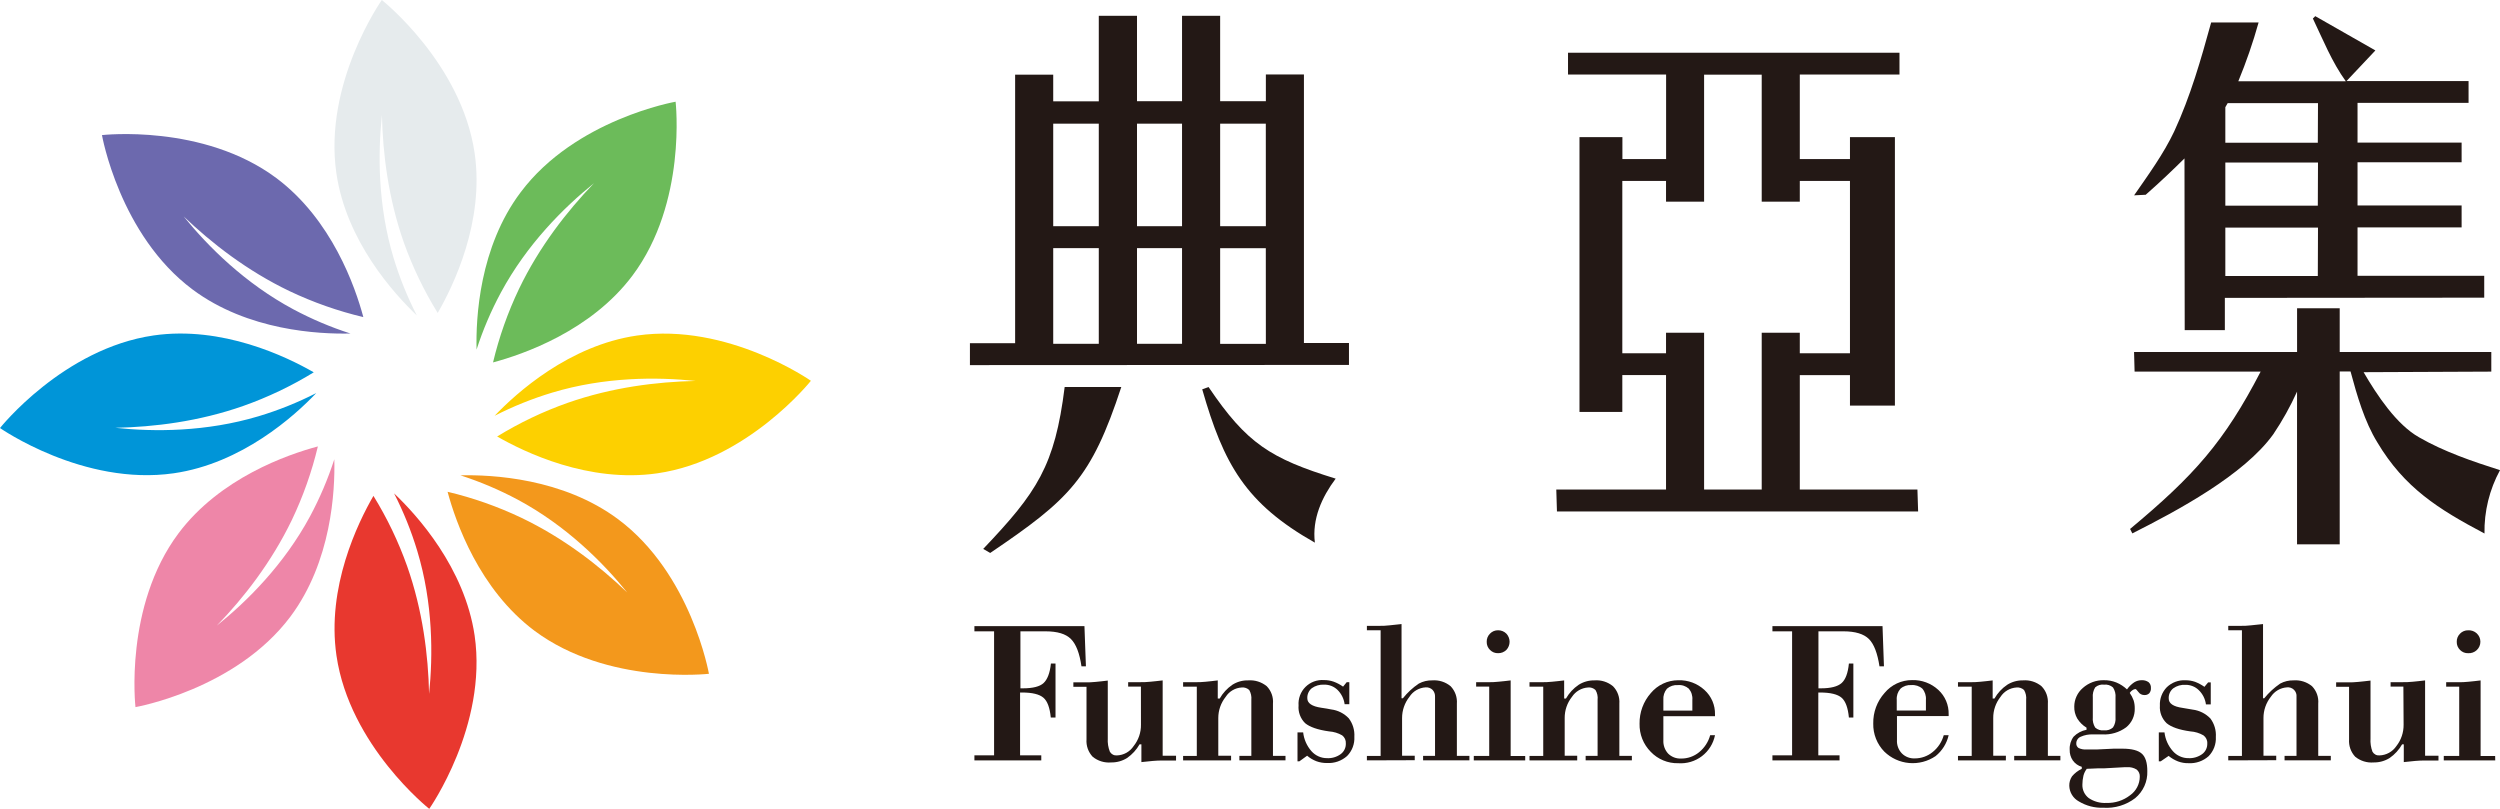 <svg xmlns="http://www.w3.org/2000/svg" width="136" height="44" viewBox="0 0 136 44" fill="none"><path d="M21.438 26.84C21.952 27.843 22.374 28.89 22.699 29.968C23.562 32.823 23.558 35.642 23.342 37.745C23.297 35.642 22.997 33.213 22.15 30.804C21.675 29.467 21.06 28.184 20.315 26.976C19.464 28.448 17.761 31.943 18.304 35.665C19.019 40.57 23.351 44.001 23.351 44.001C23.351 44.001 26.531 39.48 25.82 34.575C25.276 30.882 22.684 28.02 21.438 26.84Z" fill="#E8382F"></path><path d="M22.677 17.162C22.162 16.159 21.738 15.112 21.411 14.033C20.55 11.18 20.556 8.358 20.777 6.256C20.823 8.358 21.123 10.788 21.97 13.197C22.448 14.534 23.065 15.817 23.811 17.025C24.662 15.553 26.361 12.058 25.821 8.336C25.106 3.431 20.771 0 20.771 0C20.771 0 17.586 4.517 18.299 9.423C18.836 13.12 21.431 15.977 22.677 17.162Z" fill="#E6EBED"></path><path d="M18.187 24.984C17.841 26.056 17.398 27.096 16.866 28.089C15.451 30.714 13.445 32.706 11.796 34.033C13.265 32.517 14.768 30.584 15.878 28.285C16.489 27.005 16.963 25.664 17.292 24.285C15.648 24.725 11.97 25.999 9.712 29.011C6.74 32.987 7.37 38.467 7.37 38.467C7.37 38.467 12.824 37.514 15.8 33.542C18.036 30.55 18.231 26.7 18.187 24.984Z" fill="#EE86A8"></path><path d="M25.925 19.017C26.271 17.945 26.715 16.905 27.25 15.912C28.665 13.287 30.663 11.296 32.313 9.966C30.853 11.484 29.34 13.413 28.235 15.714C27.624 16.995 27.15 18.336 26.821 19.716C28.467 19.275 32.15 18.003 34.408 14.989C37.385 11.013 36.753 5.533 36.753 5.533C36.753 5.533 31.3 6.486 28.325 10.458C26.072 13.449 25.883 17.301 25.925 19.017Z" fill="#6CBB5A"></path><path d="M17.204 21.383C16.199 21.896 15.15 22.318 14.069 22.643C11.208 23.5 8.379 23.497 6.271 23.273C8.382 23.229 10.816 22.932 13.231 22.084C14.571 21.611 15.857 20.997 17.068 20.254C15.593 19.404 12.086 17.71 8.358 18.248C3.437 18.96 0 23.285 0 23.285C0 23.285 4.533 26.456 9.453 25.746C13.155 25.212 16.019 22.632 17.204 21.383Z" fill="#0095D8"></path><path d="M26.906 22.62C27.912 22.106 28.962 21.683 30.044 21.357C32.906 20.497 35.733 20.503 37.842 20.724C35.733 20.769 33.297 21.068 30.88 21.915C29.54 22.388 28.255 23.002 27.045 23.745C28.52 24.594 32.024 26.288 35.755 25.749C40.673 25.039 44.113 20.715 44.113 20.715C44.113 20.715 39.583 17.543 34.663 18.252C30.961 18.785 28.094 21.376 26.906 22.62Z" fill="#FDD000"></path><path d="M19.063 18.143C17.988 17.797 16.947 17.355 15.951 16.823C13.323 15.412 11.322 13.417 9.99 11.773C11.514 13.228 13.446 14.735 15.754 15.839C17.038 16.449 18.382 16.922 19.765 17.25C19.327 15.608 18.05 11.939 15.028 9.683C11.042 6.718 5.547 7.349 5.547 7.349C5.547 7.349 6.5 12.787 10.482 15.753C13.485 17.991 17.346 18.184 19.063 18.143Z" fill="#6C69AE"></path><path d="M25.046 25.858C26.122 26.205 27.165 26.648 28.163 27.18C30.793 28.591 32.792 30.586 34.121 32.231C32.601 30.775 30.667 29.269 28.356 28.164C27.073 27.554 25.73 27.081 24.348 26.753C24.789 28.393 26.064 32.064 29.085 34.32C33.071 37.284 38.566 36.654 38.566 36.654C38.566 36.654 37.609 31.216 33.631 28.25C30.624 26.009 26.767 25.818 25.046 25.858Z" fill="#F3981C"></path><path d="M52.764 19.862V18.669H55.223V4.062H57.295V5.514H59.774V0.861H61.853V5.504H64.303V0.861H66.376V5.504H68.863V4.052H70.934V18.66H73.384V19.852L52.764 19.862ZM53.867 30.081L53.486 29.861C56.412 26.788 57.385 25.346 57.918 21.052H60.999C59.364 26.036 58.175 27.166 53.867 30.081ZM59.774 6.726H57.295V12.304H59.774V6.726ZM59.774 13.499H57.295V18.703H59.774V13.499ZM64.303 6.726H61.853V12.304H64.303V6.726ZM64.303 13.499H61.853V18.703H64.303V13.499ZM71.529 29.52C67.757 27.386 66.568 25.255 65.401 21.18L65.746 21.055C67.822 24.127 69.113 24.942 72.661 26.038C71.909 27.042 71.371 28.233 71.529 29.52ZM68.86 6.728H66.376V12.307H68.863L68.86 6.728ZM68.86 13.502H66.376V18.706H68.863L68.86 13.502Z" fill="#231815"></path><path d="M135.146 29.017C132.655 27.699 130.8 26.54 129.325 24.062C128.631 22.935 128.224 21.525 127.869 20.206H127.28V29.612H124.959V21.305C124.595 22.112 124.163 22.887 123.668 23.622C122.07 25.85 118.421 27.795 115.998 29.017L115.877 28.775C119.36 25.872 120.995 24.043 122.979 20.216H116.122L116.093 19.149H124.961V16.768H127.28V19.149H135.527V20.216L128.58 20.247C129.308 21.5 130.373 23.102 131.6 23.791C132.951 24.573 134.523 25.105 136 25.577C135.425 26.635 135.134 27.823 135.156 29.027M121.032 16.205V17.961H118.848L118.836 8.618C118.232 9.216 117.546 9.874 116.726 10.595L116.095 10.626C116.857 9.528 117.701 8.369 118.278 7.147C119.164 5.234 119.734 3.23 120.287 1.222H122.868C122.564 2.309 122.195 3.377 121.764 4.421H127.612C126.86 3.385 126.361 2.137 125.82 1.007L125.951 0.879L129.221 2.744L127.651 4.409H134.29V5.596H128.25V7.759H133.912V8.829H128.25V11.178H133.912V12.37H128.25V15.002H135.142V16.193L121.032 16.205ZM126.099 5.609H121.187L121.058 5.831V7.766H126.089L126.099 5.609ZM126.099 8.841H121.058V11.19H126.089L126.099 8.841ZM126.099 12.382H121.058V15.014H126.089L126.099 12.382Z" fill="#231815"></path><path d="M104.308 26.631H97.909V20.407H100.638V22.066H103.083V7.459H100.638V8.652H97.909V4.055H103.332V2.867H85.3V4.055H90.636V8.652H88.259V7.459H85.924V22.41H88.254V20.404H90.632V26.629H84.662L84.698 27.824H104.346L104.308 26.631ZM90.632 18.101V19.216H88.254V9.842H90.632V10.969H92.703V4.062H95.837V10.969H97.909V9.842H100.638V19.216H97.909V18.101H95.837V26.631H92.703V18.101H90.632Z" fill="#231815"></path><path d="M55.492 37.672V41.091H56.646V41.364H53.008V41.091H54.078V34.344H53.008V34.06H58.994L59.074 36.25H58.832C58.73 35.539 58.539 35.043 58.259 34.762C57.978 34.481 57.52 34.344 56.874 34.344H55.511V37.445H55.649C56.188 37.445 56.569 37.348 56.772 37.157C56.976 36.966 57.117 36.615 57.17 36.098H57.42V39.032H57.163C57.11 38.505 56.983 38.147 56.765 37.958C56.547 37.769 56.164 37.672 55.586 37.672H55.492Z" fill="#231815"></path><path d="M62.066 37.352H61.372V37.11H62.053C62.197 37.11 62.374 37.11 62.582 37.086C62.791 37.062 63.011 37.047 63.249 37.014V41.112H63.977V41.373H63.276C63.096 41.373 62.902 41.373 62.711 41.395C62.519 41.417 62.308 41.431 62.092 41.458V40.49H61.993C61.826 40.786 61.593 41.041 61.314 41.235C61.054 41.398 60.752 41.482 60.445 41.477C60.083 41.508 59.723 41.397 59.441 41.167C59.323 41.041 59.232 40.892 59.174 40.73C59.117 40.567 59.093 40.394 59.106 40.222V40.19C59.102 40.135 59.102 40.079 59.106 40.023V37.362H58.391V37.12H59.08C59.218 37.12 59.39 37.12 59.596 37.096C59.802 37.072 60.033 37.057 60.263 37.023V40.168C60.248 40.416 60.286 40.663 60.377 40.894C60.415 40.96 60.471 41.014 60.538 41.05C60.606 41.086 60.682 41.101 60.758 41.095C60.939 41.089 61.116 41.041 61.275 40.953C61.433 40.865 61.568 40.74 61.668 40.589C61.933 40.259 62.075 39.847 62.068 39.423L62.066 37.352Z" fill="#231815"></path><path d="M66.971 41.364H64.361V41.122H65.106V37.353H64.361V37.111H65.062C65.206 37.111 65.378 37.111 65.586 37.087C65.795 37.062 66.016 37.048 66.246 37.014V37.999H66.353C66.522 37.702 66.755 37.447 67.037 37.254C67.294 37.089 67.595 37.005 67.9 37.012C68.266 36.985 68.628 37.099 68.912 37.331C69.033 37.456 69.126 37.605 69.184 37.769C69.242 37.932 69.264 38.106 69.249 38.279V41.12H69.931V41.361H67.422V41.12H68.073V38.071C68.091 37.886 68.051 37.699 67.959 37.537C67.904 37.486 67.84 37.447 67.77 37.424C67.7 37.4 67.625 37.391 67.551 37.399C67.375 37.408 67.203 37.46 67.051 37.549C66.898 37.638 66.77 37.763 66.675 37.912C66.415 38.239 66.274 38.645 66.275 39.063V41.112H66.971V41.364Z" fill="#231815"></path><path d="M70.683 41.418H70.584V39.841H70.892C70.934 40.22 71.091 40.577 71.343 40.864C71.449 40.984 71.579 41.08 71.725 41.145C71.871 41.211 72.03 41.245 72.19 41.244C72.456 41.259 72.719 41.181 72.934 41.024C73.025 40.957 73.097 40.87 73.145 40.769C73.194 40.668 73.217 40.557 73.213 40.446C73.219 40.361 73.204 40.277 73.17 40.199C73.135 40.122 73.082 40.055 73.014 40.003C72.797 39.878 72.554 39.805 72.304 39.788C71.683 39.703 71.244 39.546 70.999 39.34C70.872 39.216 70.775 39.065 70.713 38.898C70.651 38.732 70.627 38.554 70.642 38.377C70.628 38.192 70.655 38.006 70.72 37.832C70.785 37.658 70.886 37.5 71.018 37.369C71.15 37.238 71.308 37.137 71.483 37.072C71.658 37.008 71.844 36.982 72.03 36.996C72.205 36.995 72.38 37.024 72.546 37.081C72.73 37.148 72.904 37.24 73.063 37.354L73.26 37.112H73.403V38.31H73.148C73.109 38.015 72.973 37.741 72.762 37.531C72.666 37.438 72.552 37.364 72.427 37.315C72.302 37.266 72.169 37.242 72.034 37.245C71.794 37.231 71.556 37.299 71.36 37.439C71.279 37.505 71.215 37.59 71.173 37.686C71.131 37.781 71.112 37.886 71.118 37.99C71.118 38.256 71.375 38.428 71.874 38.501C72.105 38.535 72.284 38.564 72.415 38.593C72.781 38.638 73.12 38.809 73.374 39.077C73.591 39.364 73.699 39.72 73.677 40.08C73.688 40.273 73.658 40.465 73.59 40.646C73.522 40.826 73.417 40.99 73.281 41.128C73.132 41.26 72.959 41.361 72.771 41.427C72.583 41.492 72.384 41.519 72.185 41.508C71.99 41.511 71.796 41.478 71.612 41.411C71.428 41.34 71.258 41.239 71.108 41.111L70.683 41.418Z" fill="#231815"></path><path d="M74.359 41.364V41.122H75.106V34.288H74.359V34.046H75.063C75.199 34.046 75.378 34.046 75.584 34.019C75.79 33.993 76.016 33.978 76.244 33.949V37.987H76.317C76.564 37.677 76.856 37.407 77.185 37.186C77.409 37.066 77.659 37.006 77.913 37.012C78.276 36.984 78.635 37.099 78.915 37.331C79.035 37.457 79.127 37.606 79.186 37.77C79.244 37.933 79.267 38.107 79.254 38.28V41.12H79.936V41.362H77.416V41.12H78.066V37.905C78.07 37.836 78.06 37.767 78.037 37.702C78.014 37.637 77.977 37.578 77.93 37.527C77.881 37.48 77.823 37.444 77.759 37.42C77.695 37.397 77.627 37.387 77.559 37.392C77.381 37.401 77.208 37.453 77.054 37.542C76.9 37.631 76.77 37.755 76.674 37.905C76.413 38.235 76.272 38.643 76.273 39.063V41.113H76.962V41.355L74.359 41.364Z" fill="#231815"></path><path d="M82.971 41.364H80.174V41.122H81.013V37.352H80.302V37.111H80.999C81.134 37.111 81.307 37.111 81.515 37.086C81.724 37.062 81.945 37.048 82.18 37.014V41.127H82.971V41.364ZM80.877 34.914C80.875 34.831 80.889 34.749 80.92 34.673C80.951 34.596 80.998 34.527 81.057 34.469C81.114 34.41 81.182 34.363 81.258 34.331C81.334 34.3 81.416 34.285 81.498 34.287C81.581 34.286 81.663 34.302 81.74 34.333C81.816 34.364 81.886 34.41 81.945 34.469C82.058 34.589 82.122 34.748 82.122 34.913C82.122 35.078 82.058 35.237 81.945 35.357C81.886 35.414 81.816 35.459 81.739 35.49C81.663 35.52 81.581 35.535 81.498 35.533C81.416 35.536 81.335 35.522 81.259 35.492C81.183 35.461 81.114 35.415 81.057 35.357C80.998 35.299 80.951 35.23 80.92 35.154C80.889 35.078 80.875 34.996 80.877 34.914Z" fill="#231815"></path><path d="M85.8 41.364H83.205V41.123H83.952V37.353H83.205V37.111H83.906C84.042 37.111 84.214 37.111 84.423 37.087C84.631 37.063 84.852 37.049 85.09 37.015V37.999H85.189C85.358 37.702 85.594 37.447 85.878 37.254C86.134 37.091 86.433 37.007 86.737 37.012C87.103 36.983 87.466 37.098 87.748 37.332C87.87 37.456 87.964 37.605 88.023 37.769C88.082 37.932 88.106 38.107 88.093 38.28V41.12H88.774V41.362H86.259V41.12H86.909V38.072C86.931 37.886 86.891 37.698 86.795 37.537C86.741 37.486 86.677 37.447 86.607 37.423C86.536 37.399 86.462 37.391 86.388 37.399C86.212 37.411 86.041 37.463 85.889 37.552C85.737 37.641 85.608 37.764 85.512 37.912C85.253 38.24 85.115 38.647 85.119 39.064V41.113H85.8V41.364Z" fill="#231815"></path><path d="M93.034 39.995H93.296C93.206 40.448 92.954 40.853 92.586 41.134C92.218 41.415 91.76 41.552 91.297 41.519C91.018 41.526 90.74 41.474 90.482 41.366C90.224 41.259 89.991 41.1 89.799 40.898C89.6 40.696 89.443 40.457 89.339 40.195C89.235 39.932 89.185 39.651 89.192 39.369C89.182 38.756 89.401 38.162 89.806 37.702C89.988 37.484 90.216 37.308 90.474 37.188C90.732 37.067 91.013 37.005 91.297 37.005C91.824 36.988 92.337 37.178 92.724 37.535C92.909 37.703 93.057 37.908 93.156 38.138C93.254 38.367 93.302 38.616 93.296 38.865V38.962H90.487V40.269C90.48 40.4 90.499 40.532 90.543 40.657C90.587 40.782 90.656 40.896 90.745 40.994C90.837 41.085 90.947 41.156 91.068 41.203C91.189 41.249 91.318 41.271 91.448 41.265C91.806 41.27 92.154 41.148 92.43 40.922C92.724 40.683 92.935 40.359 93.034 39.995ZM92.064 38.655V38.072C92.074 37.962 92.061 37.852 92.028 37.748C91.995 37.643 91.941 37.546 91.87 37.462C91.789 37.391 91.695 37.338 91.593 37.304C91.491 37.271 91.383 37.259 91.276 37.269C91.168 37.261 91.061 37.274 90.959 37.308C90.856 37.342 90.762 37.396 90.681 37.467C90.54 37.635 90.47 37.853 90.487 38.072V38.655H92.064Z" fill="#231815"></path><path d="M98.916 37.672V41.091H100.071V41.364H96.42V41.091H97.49V34.344H96.42V34.06H102.409L102.487 36.25H102.244C102.135 35.539 101.948 35.04 101.669 34.762C101.39 34.484 100.924 34.344 100.286 34.344H98.923V37.445H99.061C99.597 37.445 99.971 37.348 100.185 37.157C100.398 36.966 100.529 36.615 100.58 36.098H100.823V39.032H100.58C100.529 38.505 100.4 38.147 100.185 37.958C99.969 37.769 99.578 37.672 98.996 37.672H98.916Z" fill="#231815"></path><path d="M105.74 39.995H106.007C105.905 40.443 105.654 40.843 105.296 41.132C104.875 41.419 104.367 41.552 103.859 41.508C103.351 41.464 102.874 41.245 102.509 40.89C102.311 40.688 102.156 40.449 102.052 40.186C101.949 39.923 101.898 39.643 101.905 39.361C101.892 38.747 102.113 38.151 102.523 37.694C102.705 37.475 102.933 37.299 103.191 37.178C103.449 37.058 103.73 36.996 104.015 36.997C104.542 36.98 105.054 37.171 105.441 37.527C105.626 37.695 105.771 37.901 105.869 38.131C105.966 38.361 106.013 38.608 106.007 38.858V38.954H103.195V40.261C103.187 40.393 103.207 40.526 103.253 40.651C103.299 40.776 103.37 40.89 103.462 40.986C103.554 41.078 103.663 41.149 103.784 41.195C103.905 41.242 104.034 41.263 104.163 41.257C104.517 41.258 104.86 41.137 105.133 40.914C105.428 40.679 105.64 40.357 105.74 39.995ZM104.77 38.654V38.071C104.788 37.85 104.718 37.631 104.576 37.462C104.494 37.391 104.399 37.338 104.297 37.305C104.194 37.272 104.086 37.259 103.979 37.268C103.871 37.26 103.764 37.273 103.661 37.307C103.559 37.341 103.465 37.395 103.385 37.466C103.312 37.549 103.257 37.645 103.222 37.748C103.188 37.852 103.174 37.962 103.183 38.071V38.654H104.77Z" fill="#231815"></path><path d="M109.119 41.364H106.514V41.123H107.261V37.353H106.514V37.111H107.217C107.353 37.111 107.525 37.111 107.734 37.087C107.942 37.063 108.163 37.048 108.401 37.015V37.999H108.5C108.669 37.701 108.905 37.446 109.189 37.254C109.445 37.091 109.744 37.007 110.048 37.012C110.414 36.983 110.777 37.098 111.059 37.332C111.181 37.456 111.275 37.605 111.334 37.769C111.393 37.932 111.417 38.106 111.404 38.28V41.12H112.085V41.362H109.572V41.12H110.223V38.072C110.243 37.886 110.203 37.699 110.109 37.537C110.054 37.486 109.989 37.448 109.919 37.424C109.848 37.4 109.773 37.392 109.699 37.399C109.523 37.41 109.352 37.462 109.2 37.551C109.048 37.64 108.92 37.764 108.825 37.912C108.567 38.24 108.428 38.647 108.432 39.064V41.113H109.121L109.119 41.364Z" fill="#231815"></path><path d="M113.248 41.824V41.715C113.052 41.658 112.882 41.537 112.763 41.372C112.643 41.198 112.583 40.99 112.591 40.779C112.577 40.527 112.653 40.278 112.804 40.075C112.994 39.881 113.24 39.75 113.507 39.7V39.586C113.301 39.461 113.127 39.289 113 39.083C112.889 38.887 112.833 38.663 112.84 38.437C112.841 38.245 112.882 38.056 112.963 37.881C113.043 37.706 113.16 37.551 113.306 37.426C113.621 37.145 114.031 36.993 114.453 37.003C114.687 36.999 114.919 37.042 115.135 37.129C115.347 37.218 115.541 37.345 115.708 37.504C115.814 37.353 115.947 37.222 116.1 37.119C116.223 37.042 116.365 37.001 116.51 37.003C116.644 36.996 116.775 37.035 116.884 37.111C116.927 37.15 116.96 37.198 116.982 37.251C117.004 37.304 117.013 37.361 117.01 37.419C117.02 37.525 116.988 37.631 116.92 37.714C116.885 37.748 116.843 37.774 116.797 37.791C116.751 37.807 116.702 37.814 116.654 37.811C116.59 37.812 116.528 37.797 116.472 37.769C116.415 37.74 116.367 37.698 116.331 37.646C116.244 37.537 116.195 37.484 116.181 37.484C116.118 37.485 116.058 37.506 116.008 37.545C115.948 37.583 115.896 37.634 115.858 37.695C115.947 37.821 116.019 37.96 116.071 38.106C116.113 38.246 116.132 38.392 116.13 38.539C116.137 38.735 116.098 38.931 116.016 39.11C115.935 39.288 115.812 39.446 115.659 39.569C115.286 39.842 114.83 39.977 114.369 39.952H114.126C114.002 39.952 113.917 39.952 113.859 39.952C113.63 39.941 113.401 39.984 113.192 40.078C113.121 40.106 113.06 40.156 113.017 40.219C112.974 40.282 112.95 40.357 112.95 40.433C112.945 40.483 112.955 40.533 112.976 40.578C112.998 40.623 113.032 40.662 113.073 40.69C113.207 40.754 113.355 40.782 113.503 40.772H113.837C113.91 40.776 113.983 40.776 114.056 40.772L114.98 40.728H115.244H115.467C115.967 40.728 116.319 40.82 116.52 41.004C116.721 41.188 116.814 41.502 116.814 41.952C116.824 42.231 116.769 42.508 116.655 42.762C116.54 43.016 116.369 43.241 116.154 43.419C115.66 43.797 115.045 43.982 114.424 43.941C113.955 43.959 113.492 43.84 113.09 43.597C112.936 43.514 112.807 43.391 112.716 43.242C112.624 43.093 112.574 42.923 112.569 42.748C112.564 42.566 112.615 42.386 112.717 42.233C112.862 42.06 113.043 41.921 113.248 41.824ZM113.52 41.824C113.437 41.934 113.376 42.059 113.34 42.192C113.303 42.35 113.283 42.513 113.282 42.676C113.276 42.817 113.304 42.958 113.364 43.087C113.424 43.215 113.514 43.327 113.626 43.414C113.911 43.607 114.253 43.7 114.597 43.68C115.057 43.693 115.508 43.547 115.872 43.266C116.035 43.152 116.168 43.001 116.26 42.826C116.353 42.65 116.402 42.455 116.404 42.257C116.409 42.182 116.396 42.107 116.366 42.038C116.336 41.969 116.29 41.908 116.231 41.861C116.074 41.765 115.891 41.721 115.708 41.735H115.586L114.453 41.798H114.119L113.52 41.824ZM113.849 37.953V39.02C113.829 39.216 113.875 39.412 113.978 39.579C114.043 39.638 114.12 39.682 114.204 39.708C114.288 39.733 114.376 39.741 114.463 39.729C114.551 39.739 114.639 39.73 114.723 39.703C114.806 39.676 114.883 39.631 114.948 39.572C115.055 39.409 115.102 39.214 115.084 39.02V37.953C115.103 37.759 115.055 37.564 114.948 37.399C114.883 37.341 114.806 37.296 114.723 37.27C114.639 37.243 114.55 37.234 114.463 37.245C114.376 37.233 114.288 37.24 114.204 37.266C114.12 37.292 114.043 37.336 113.978 37.395C113.876 37.56 113.831 37.753 113.849 37.946V37.953Z" fill="#231815"></path><path d="M117.541 41.418H117.439V39.841H117.748C117.792 40.221 117.952 40.578 118.206 40.864C118.311 40.983 118.44 41.079 118.585 41.144C118.729 41.21 118.886 41.244 119.045 41.244C119.314 41.258 119.579 41.181 119.797 41.024C119.887 40.957 119.96 40.87 120.008 40.769C120.057 40.668 120.08 40.557 120.076 40.446C120.082 40.36 120.065 40.275 120.029 40.198C119.992 40.12 119.937 40.053 119.868 40.003C119.651 39.878 119.409 39.804 119.159 39.788C118.536 39.703 118.107 39.546 117.862 39.34C117.735 39.217 117.637 39.068 117.574 38.904C117.511 38.739 117.485 38.563 117.498 38.387C117.488 38.203 117.517 38.018 117.582 37.846C117.647 37.673 117.747 37.515 117.876 37.383C118.01 37.255 118.169 37.155 118.343 37.09C118.517 37.025 118.702 36.996 118.888 37.006C119.065 37.005 119.241 37.033 119.409 37.09C119.591 37.16 119.762 37.251 119.921 37.364L120.122 37.122H120.265V38.319H120.003C119.965 38.023 119.826 37.748 119.61 37.54C119.516 37.448 119.404 37.375 119.281 37.327C119.158 37.278 119.027 37.253 118.895 37.255C118.654 37.239 118.416 37.307 118.221 37.448C118.14 37.515 118.075 37.599 118.033 37.695C117.991 37.791 117.972 37.895 117.978 38C117.978 38.266 118.221 38.438 118.735 38.51C118.96 38.544 119.137 38.573 119.276 38.602C119.645 38.647 119.988 38.818 120.246 39.086C120.461 39.375 120.566 39.731 120.542 40.09C120.553 40.282 120.523 40.475 120.455 40.656C120.387 40.836 120.282 41 120.147 41.138C119.848 41.403 119.457 41.54 119.057 41.517C118.862 41.522 118.668 41.489 118.485 41.421C118.299 41.349 118.126 41.248 117.973 41.121L117.541 41.418Z" fill="#231815"></path><path d="M121.217 41.364V41.122H121.961V34.288H121.217V34.046H121.92C122.063 34.046 122.236 34.046 122.444 34.019C122.653 33.993 122.874 33.978 123.109 33.949V37.987H123.174C123.423 37.679 123.716 37.409 124.043 37.186C124.266 37.066 124.517 37.006 124.77 37.012C125.134 36.985 125.494 37.099 125.775 37.331C125.896 37.456 125.989 37.605 126.047 37.769C126.105 37.932 126.127 38.107 126.112 38.28V41.12H126.796V41.362H124.28V41.12H124.93V37.905C124.937 37.835 124.929 37.766 124.905 37.7C124.881 37.635 124.844 37.575 124.794 37.526C124.745 37.477 124.685 37.439 124.619 37.416C124.553 37.393 124.483 37.385 124.414 37.392C124.237 37.403 124.065 37.455 123.913 37.544C123.76 37.633 123.63 37.757 123.533 37.905C123.272 38.234 123.131 38.643 123.133 39.063V41.113H123.827V41.355L121.217 41.364Z" fill="#231815"></path><path d="M130.744 37.352H130.048V37.11H130.729C130.872 37.11 131.049 37.11 131.258 37.086C131.467 37.062 131.69 37.047 131.925 37.014V41.112H132.653V41.373H131.949C131.77 41.373 131.576 41.373 131.384 41.395C131.193 41.417 130.982 41.431 130.766 41.458V40.49H130.676C130.509 40.786 130.277 41.041 129.997 41.235C129.737 41.398 129.435 41.482 129.128 41.477C128.766 41.507 128.407 41.396 128.124 41.167C128.006 41.041 127.915 40.892 127.858 40.73C127.8 40.567 127.777 40.394 127.789 40.222V40.19C127.785 40.135 127.785 40.079 127.789 40.023V37.362H127.086V37.12H127.765C127.903 37.12 128.076 37.12 128.282 37.096C128.488 37.072 128.718 37.057 128.956 37.023V40.168C128.939 40.415 128.975 40.663 129.063 40.894C129.101 40.96 129.156 41.014 129.224 41.05C129.291 41.086 129.368 41.101 129.444 41.095C129.626 41.089 129.804 41.04 129.963 40.952C130.122 40.864 130.259 40.74 130.361 40.589C130.622 40.257 130.761 39.846 130.756 39.423L130.744 37.352Z" fill="#231815"></path><path d="M135.741 41.365H132.941V41.123H133.781V37.353H133.072V37.112H133.761C133.904 37.112 134.077 37.112 134.285 37.087C134.494 37.063 134.715 37.049 134.945 37.015V41.127H135.736L135.741 41.365ZM133.647 34.915C133.645 34.832 133.659 34.75 133.69 34.674C133.721 34.597 133.768 34.528 133.827 34.47C133.884 34.41 133.952 34.364 134.028 34.333C134.104 34.301 134.186 34.286 134.268 34.288C134.354 34.283 134.439 34.295 134.519 34.324C134.6 34.353 134.673 34.398 134.736 34.456C134.798 34.515 134.848 34.585 134.882 34.663C134.916 34.742 134.933 34.826 134.933 34.911C134.933 34.996 134.916 35.081 134.882 35.159C134.848 35.237 134.798 35.308 134.736 35.366C134.673 35.425 134.6 35.469 134.519 35.498C134.439 35.527 134.354 35.539 134.268 35.534C134.186 35.537 134.105 35.523 134.029 35.493C133.953 35.462 133.884 35.416 133.827 35.358C133.768 35.3 133.721 35.231 133.69 35.155C133.659 35.079 133.645 34.997 133.647 34.915Z" fill="#231815"></path></svg>